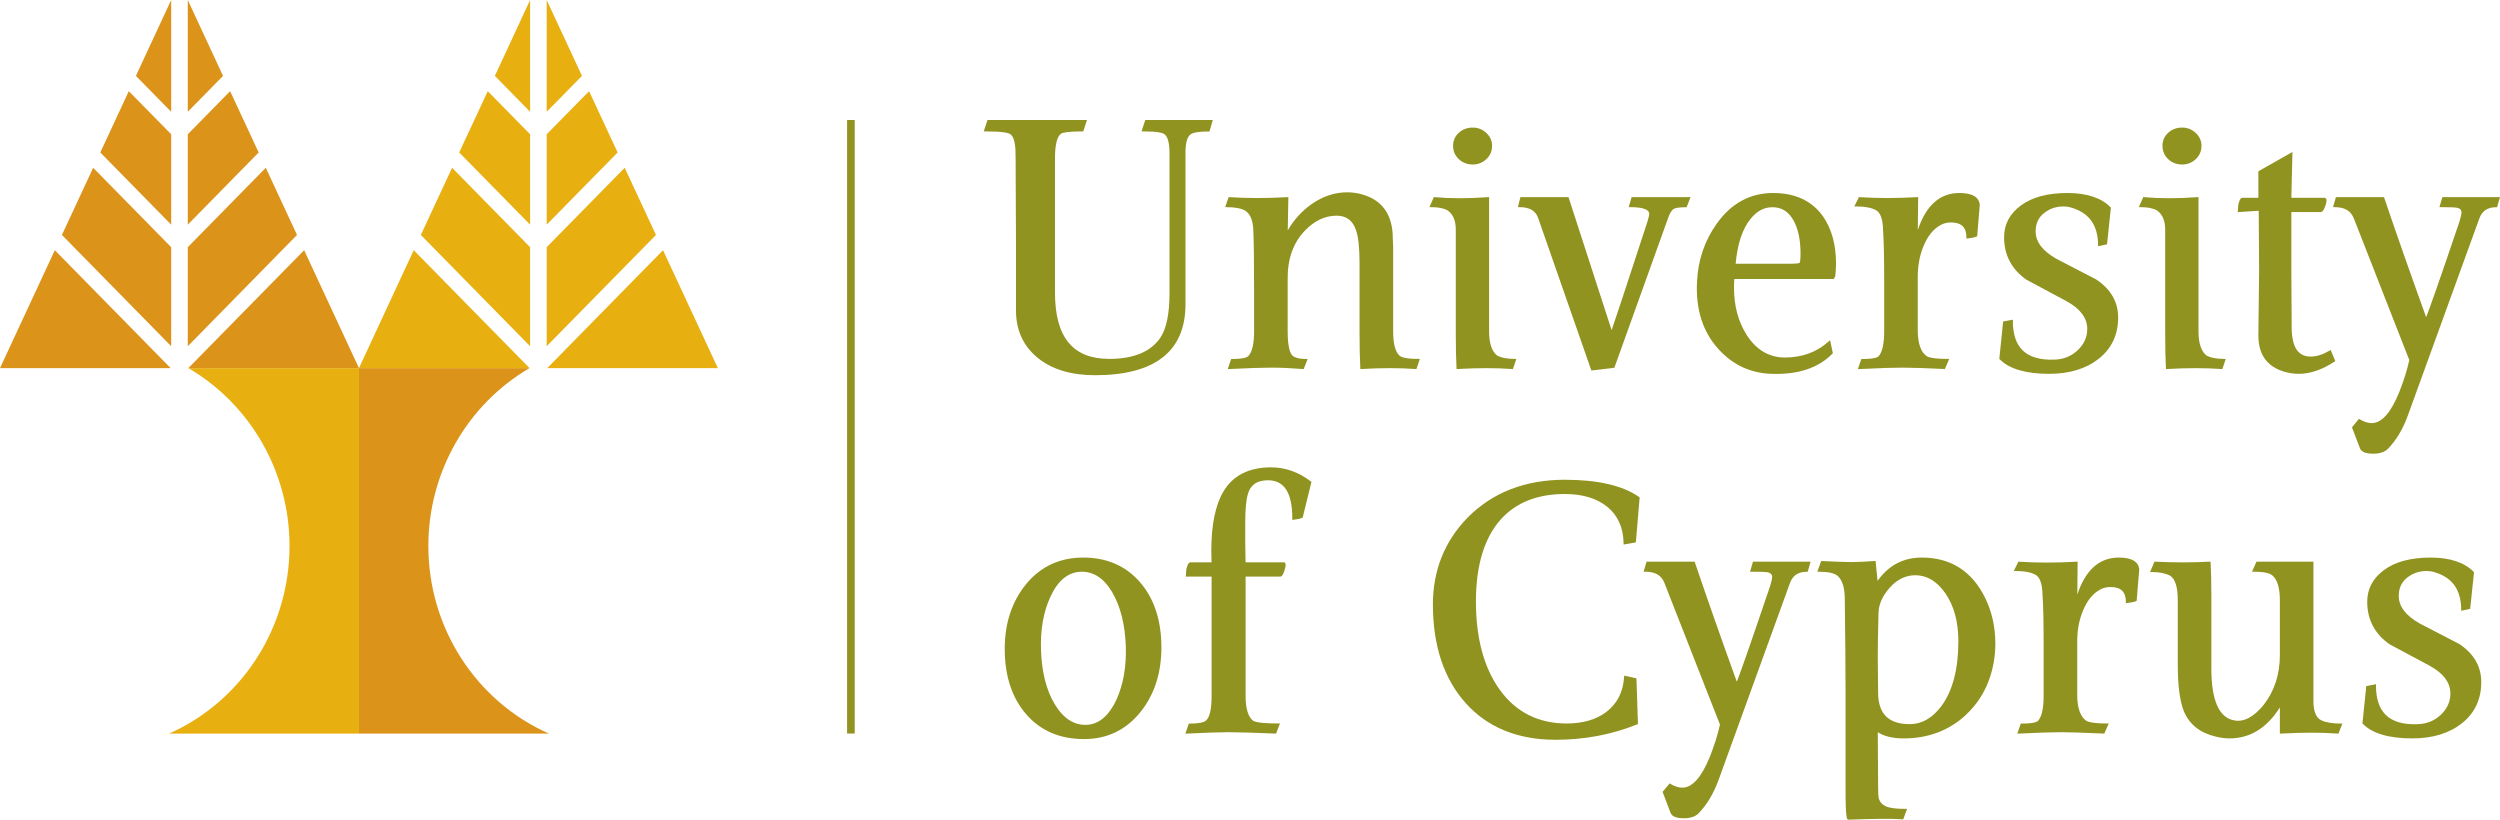 <?xml version="1.0" encoding="UTF-8"?>
<svg xmlns="http://www.w3.org/2000/svg" width="183" height="60" viewBox="0 0 183 60" fill="none">
  <path d="M26.276 26.945H13.786C18.358 29.615 21.193 34.592 21.193 39.961C21.193 45.933 17.737 51.309 12.375 53.699H26.276V26.945Z" fill="#E7AF10"></path>
  <path d="M26.276 26.945L22.263 18.315L13.786 26.945H26.276Z" fill="#DB931A"></path>
  <path d="M19.456 12.282L13.745 18.095V25.344L21.741 17.198L19.456 12.282Z" fill="#DB931A"></path>
  <path d="M16.845 6.674L13.745 9.83V16.446L18.934 11.161L16.845 6.674Z" fill="#DB931A"></path>
  <path d="M13.745 0V8.184L16.326 5.555L13.745 0Z" fill="#DB931A"></path>
  <path d="M0 26.945L4.013 18.315L12.49 26.945H0Z" fill="#DB931A"></path>
  <path d="M6.82 12.282L12.531 18.095V25.344L4.533 17.198L6.82 12.282Z" fill="#DB931A"></path>
  <path d="M9.427 6.674L12.531 9.83V16.446L7.343 11.161L9.427 6.674Z" fill="#DB931A"></path>
  <path d="M12.531 0V8.184L9.949 5.555L12.531 0Z" fill="#DB931A"></path>
  <path d="M26.276 26.945H38.762C34.189 29.615 31.355 34.592 31.355 39.961C31.355 45.933 34.812 51.309 40.176 53.699H26.276V26.945Z" fill="#DB931A"></path>
  <path d="M26.276 26.945L30.286 18.315L38.762 26.945H26.276Z" fill="#E7AF10"></path>
  <path d="M33.093 12.282L38.803 18.095V25.344L30.806 17.198L33.093 12.282Z" fill="#E7AF10"></path>
  <path d="M35.704 6.674L38.804 9.83V16.446L33.614 11.161L35.704 6.674Z" fill="#E7AF10"></path>
  <path d="M38.804 0V8.184L36.225 5.555L38.804 0Z" fill="#E7AF10"></path>
  <path d="M52.547 26.945L48.534 18.315L40.058 26.945H52.547Z" fill="#E7AF10"></path>
  <path d="M45.727 12.282L40.017 18.095V25.344L48.017 17.198L45.727 12.282Z" fill="#E7AF10"></path>
  <path d="M43.121 6.674L40.017 9.83V16.446L45.21 11.161L43.121 6.674Z" fill="#E7AF10"></path>
  <path d="M40.017 0V8.184L42.6 5.555L40.017 0Z" fill="#E7AF10"></path>
  <path d="M62.007 8.785V53.694H62.566V8.785H62.007Z" fill="#90931F"></path>
  <path d="M88.655 8.785H83.835L83.559 9.619H83.684C84.725 9.619 85.091 9.724 85.217 9.812C85.476 9.985 85.607 10.451 85.607 11.195V21.49C85.607 23.01 85.369 24.116 84.902 24.772C84.191 25.767 82.947 26.271 81.201 26.271C78.526 26.271 77.225 24.682 77.225 21.414V11.587C77.225 10.599 77.374 9.993 77.668 9.787C77.78 9.711 78.142 9.619 79.227 9.619H79.293L79.568 8.785H72.284L72.009 9.619H72.134C73.392 9.619 73.812 9.726 73.942 9.814C74.125 9.934 74.24 10.192 74.291 10.584C74.326 10.757 74.343 11.091 74.343 11.586L74.371 18.021V22.736C74.371 24.166 74.9 25.325 75.945 26.183C76.986 27.034 78.398 27.466 80.145 27.466C84.546 27.466 86.778 25.716 86.778 22.267V11.199C86.778 10.47 86.901 10.013 87.145 9.842C87.272 9.741 87.602 9.626 88.467 9.626H88.534L88.777 8.785H88.655Z" fill="#90931F"></path>
  <path d="M95.997 14.949C95.279 15.46 94.703 16.104 94.264 16.86C94.273 16.333 94.308 14.426 94.308 14.426L94.21 14.432C92.716 14.517 91.301 14.517 90.005 14.432L89.936 14.427L89.682 15.164H89.81C90.428 15.164 90.889 15.259 91.174 15.437C91.535 15.68 91.728 16.171 91.745 16.901C91.78 17.713 91.799 19.226 91.799 21.389V24.258C91.799 25.167 91.656 25.777 91.372 26.071C91.276 26.165 90.991 26.278 90.184 26.278H90.12L89.868 27.018L90.002 27.012C91.362 26.944 92.408 26.911 93.115 26.911C93.725 26.911 94.482 26.944 95.365 27.012L95.429 27.017L95.719 26.278H95.586C95.16 26.278 94.843 26.206 94.647 26.061C94.469 25.931 94.258 25.513 94.258 24.256V20.447C94.238 18.965 94.665 17.765 95.518 16.884C96.212 16.157 96.995 15.788 97.84 15.788C98.555 15.788 99.019 16.136 99.258 16.848C99.432 17.325 99.519 18.15 99.519 19.299V24.363C99.519 25.419 99.539 26.283 99.574 26.926L99.578 27.017L99.67 27.012C101.084 26.926 102.41 26.926 103.611 27.012L103.68 27.017L103.933 26.271H103.805C102.899 26.271 102.566 26.143 102.448 26.036C102.136 25.76 101.979 25.161 101.979 24.253L101.98 19.538L101.979 18.025C101.978 18.021 101.952 17.453 101.952 17.453C101.952 15.746 101.205 14.662 99.734 14.238C99.367 14.13 98.996 14.077 98.633 14.077C97.703 14.077 96.816 14.368 95.997 14.949Z" fill="#90931F"></path>
  <path d="M108.903 14.432C107.501 14.537 106.194 14.537 105.025 14.432L104.958 14.427L104.634 15.164H104.775C105.275 15.164 105.665 15.24 105.941 15.388C106.358 15.665 106.564 16.137 106.564 16.822V24.364C106.564 25.419 106.581 26.283 106.617 26.927L106.622 27.017L106.713 27.012C108.136 26.927 109.469 26.927 110.678 27.012L110.745 27.017L110.999 26.272H110.871C110.348 26.272 109.93 26.196 109.621 26.048C109.215 25.761 109.002 25.155 109.002 24.252V14.425L108.903 14.432Z" fill="#90931F"></path>
  <path d="M106.789 9.715C106.51 9.97 106.365 10.287 106.365 10.665C106.365 11.06 106.506 11.389 106.788 11.652C107.063 11.911 107.407 12.042 107.808 12.042C108.188 12.042 108.523 11.911 108.8 11.652C109.079 11.389 109.221 11.059 109.221 10.665C109.221 10.308 109.079 9.993 108.8 9.732C108.523 9.471 108.187 9.338 107.808 9.338C107.407 9.338 107.065 9.466 106.789 9.715Z" fill="#90931F"></path>
  <path d="M123.614 14.43H119.435L119.22 15.163H119.342C119.975 15.163 120.728 15.248 120.728 15.668C120.712 15.79 120.668 15.976 120.596 16.213C118.993 21.125 118.11 23.798 117.971 24.168C117.96 24.132 114.814 14.43 114.814 14.43H111.293L111.113 15.163H111.229C111.963 15.163 112.409 15.424 112.593 15.961L116.487 27.121L118.171 26.921L122.14 15.864C122.256 15.558 122.388 15.362 122.526 15.287C122.629 15.233 122.862 15.168 123.397 15.168H123.46L123.747 14.43H123.614Z" fill="#90931F"></path>
  <path d="M125.664 16.375C124.78 17.614 124.293 19.041 124.223 20.61C124.114 22.64 124.646 24.305 125.805 25.569C126.838 26.706 128.133 27.312 129.655 27.365C131.608 27.436 133.112 26.939 134.129 25.889L134.165 25.853L133.96 24.899L133.843 25.004C132.986 25.779 131.912 26.17 130.653 26.17C129.492 26.17 128.545 25.606 127.842 24.493C127.235 23.532 126.928 22.373 126.928 21.042C126.928 20.841 126.937 20.636 126.952 20.425H134.255V20.275C134.283 20.307 134.317 20.348 134.317 20.348C134.371 20.032 134.397 19.677 134.397 19.292C134.397 17.911 134.077 16.745 133.439 15.831C132.637 14.701 131.409 14.128 129.794 14.128C128.106 14.128 126.716 14.884 125.664 16.375ZM128.145 16.019C128.591 15.455 129.127 15.168 129.739 15.168C130.444 15.168 130.962 15.511 131.325 16.212C131.638 16.804 131.798 17.594 131.798 18.564C131.798 19.126 131.747 19.22 131.737 19.233C131.731 19.24 131.667 19.303 131.217 19.303H127.05C127.181 17.856 127.546 16.747 128.145 16.019Z" fill="#90931F"></path>
  <path d="M140.385 16.832C140.394 16.05 140.409 14.426 140.409 14.426L140.311 14.432C138.836 14.517 137.429 14.517 136.132 14.432L136.073 14.43L135.737 15.111H135.883C136.528 15.111 137.021 15.21 137.348 15.4C137.657 15.584 137.824 16.07 137.841 16.849C137.893 17.578 137.922 18.823 137.922 20.552V24.258C137.922 25.167 137.784 25.779 137.515 26.073C137.429 26.168 137.152 26.278 136.314 26.278H136.25L135.996 27.018L136.131 27.012C137.509 26.944 138.556 26.911 139.242 26.911C139.857 26.911 140.886 26.944 142.3 27.012L142.362 27.016L142.685 26.271H142.545C141.525 26.271 141.149 26.155 141.013 26.055C140.61 25.763 140.396 25.154 140.38 24.25V20.442C140.364 19.538 140.503 18.726 140.797 18.028C141.105 17.268 141.539 16.74 142.083 16.457C142.3 16.341 142.544 16.284 142.81 16.284C143.572 16.284 143.941 16.638 143.941 17.363V17.465L144.043 17.454C144.356 17.417 144.564 17.373 144.682 17.317L144.729 17.293L144.92 14.997L144.919 14.987C144.861 14.415 144.357 14.127 143.422 14.127C141.998 14.127 140.982 15.04 140.385 16.832Z" fill="#90931F"></path>
  <path d="M147.946 15.026C147.119 15.63 146.699 16.414 146.699 17.36C146.699 18.666 147.247 19.714 148.329 20.47L151.247 22.036C152.269 22.587 152.788 23.274 152.788 24.08C152.788 24.672 152.553 25.196 152.09 25.634C151.623 26.073 151.056 26.306 150.398 26.323C149.348 26.367 148.561 26.14 148.057 25.646C147.583 25.183 147.341 24.464 147.341 23.512V23.398L146.629 23.536L146.349 26.269L146.379 26.3C147.077 27.007 148.295 27.365 150 27.365C151.485 27.365 152.71 26.992 153.639 26.252C154.575 25.509 155.049 24.494 155.049 23.239C155.049 22.102 154.507 21.166 153.444 20.457C153.435 20.453 150.524 18.943 150.524 18.943C149.519 18.375 149.009 17.701 149.009 16.944C149.009 16.344 149.225 15.892 149.67 15.563C150.064 15.263 150.524 15.112 151.039 15.112C151.243 15.112 151.424 15.136 151.576 15.186C152.906 15.561 153.561 16.451 153.579 17.912L153.58 18.024L154.236 17.883L154.516 15.2L154.486 15.167C153.81 14.477 152.747 14.128 151.332 14.128C149.903 14.128 148.764 14.43 147.946 15.026Z" fill="#90931F"></path>
  <path d="M160.832 14.432C159.428 14.537 158.121 14.537 156.952 14.432L156.887 14.427L156.562 15.164H156.701C157.201 15.164 157.594 15.24 157.867 15.388C158.284 15.665 158.492 16.137 158.492 16.822V24.364C158.492 25.419 158.509 26.283 158.544 26.927L158.551 27.017L158.64 27.012C160.062 26.927 161.395 26.927 162.605 27.012L162.674 27.017L162.926 26.272H162.8C162.277 26.272 161.855 26.196 161.549 26.048C161.142 25.761 160.93 25.155 160.93 24.252V14.425L160.832 14.432Z" fill="#90931F"></path>
  <path d="M158.716 9.715C158.435 9.97 158.293 10.287 158.293 10.665C158.293 11.06 158.435 11.389 158.714 11.652C158.99 11.911 159.333 12.042 159.733 12.042C160.117 12.042 160.45 11.911 160.727 11.652C161.007 11.389 161.149 11.059 161.149 10.665C161.149 10.308 161.007 9.993 160.727 9.732C160.449 9.471 160.116 9.338 159.733 9.338C159.335 9.338 158.992 9.466 158.716 9.715Z" fill="#90931F"></path>
  <path d="M165.313 12.536V14.48H164.143C164.015 14.48 163.928 14.628 163.842 14.991C163.837 15.002 163.809 15.429 163.809 15.429L163.803 15.534L163.906 15.521C163.906 15.521 165.171 15.442 165.338 15.429C165.341 15.616 165.368 19.78 165.368 19.78L165.313 24.514V24.569C165.313 26.108 166.097 27.027 167.643 27.311C167.846 27.346 168.05 27.365 168.251 27.365C169.105 27.365 169.99 27.064 170.879 26.474L170.942 26.431L170.605 25.618L170.515 25.67C170.03 25.956 169.568 26.101 169.138 26.101C168.221 26.101 167.768 25.419 167.751 24.013L167.726 19.916V15.521H169.889C169.99 15.521 170.073 15.419 170.176 15.17C170.261 14.962 170.304 14.797 170.304 14.669C170.304 14.554 170.236 14.506 170.196 14.487L170.181 14.48H167.726C167.733 14.298 167.808 11.123 167.808 11.123L165.313 12.536Z" fill="#90931F"></path>
  <path d="M182.879 14.43H178.78L178.567 15.163H178.687C179.323 15.163 179.723 15.178 179.879 15.213C180.15 15.287 180.18 15.434 180.18 15.536C180.18 15.682 180.127 15.918 180.027 16.237C178.426 20.962 177.808 22.691 177.594 23.216C176.526 20.266 175.493 17.331 174.528 14.49L174.508 14.43H170.99L170.776 15.163H170.897C171.616 15.163 172.071 15.424 172.292 15.964C172.292 15.964 176.34 26.297 176.36 26.356C176.202 27.085 175.953 27.877 175.621 28.711C175.013 30.212 174.335 30.972 173.611 30.972C173.342 30.972 173.048 30.881 172.744 30.697L172.676 30.658L172.164 31.28L172.747 32.813C172.852 33.081 173.171 33.211 173.719 33.211C174.207 33.211 174.571 33.086 174.805 32.845C175.398 32.23 175.888 31.422 176.245 30.443L181.487 15.993C181.688 15.437 182.092 15.168 182.716 15.168H182.784L183 14.43H182.879Z" fill="#90931F"></path>
  <path d="M75.13 42.735C74.081 44.004 73.546 45.605 73.546 47.495C73.546 49.475 74.075 51.084 75.118 52.284C76.163 53.489 77.587 54.101 79.347 54.101C81.04 54.101 82.431 53.433 83.486 52.114C84.499 50.854 85.015 49.262 85.015 47.391C85.015 45.431 84.491 43.83 83.457 42.627C82.418 41.424 81.018 40.813 79.294 40.813C77.587 40.813 76.186 41.459 75.13 42.735ZM77.187 51.514C76.588 50.506 76.256 49.189 76.203 47.596C76.149 46.089 76.383 44.77 76.894 43.679C77.435 42.501 78.177 41.887 79.107 41.853C80.037 41.82 80.811 42.324 81.41 43.347C82.019 44.389 82.355 45.716 82.408 47.291C82.461 48.78 82.228 50.108 81.716 51.235C81.159 52.411 80.424 53.026 79.532 53.058C78.602 53.091 77.812 52.573 77.187 51.514Z" fill="#90931F"></path>
  <path d="M89.561 35.967C88.965 36.964 88.666 38.433 88.666 40.34C88.666 40.604 88.672 40.883 88.686 41.165H87.139C87.013 41.165 86.926 41.314 86.837 41.677C86.837 41.687 86.807 42.116 86.807 42.116L86.801 42.214L86.898 42.207H88.688V50.957C88.688 51.928 88.546 52.534 88.265 52.755C88.086 52.896 87.69 52.967 87.085 52.967H87.021L86.768 53.706L86.902 53.698C88.261 53.633 89.292 53.597 89.96 53.597C90.612 53.597 91.75 53.633 93.34 53.698L93.406 53.702L93.694 52.958H93.56C92.252 52.958 91.831 52.842 91.708 52.743C91.359 52.456 91.179 51.852 91.179 50.952V42.207H93.72C93.822 42.207 93.901 42.102 93.994 41.849C94.069 41.635 94.107 41.47 94.107 41.336C94.107 41.182 94.024 41.165 93.987 41.165H91.177C91.175 41.002 91.151 39.667 91.151 39.667V38.292C91.151 37.263 91.222 36.528 91.361 36.108C91.531 35.599 91.852 35.303 92.343 35.206C92.497 35.173 92.653 35.155 92.808 35.155C94.011 35.155 94.596 36.072 94.596 37.954V38.058L94.698 38.046C94.999 38.009 95.2 37.963 95.317 37.908L95.355 37.889L95.999 35.276L95.951 35.239C95.059 34.558 94.084 34.209 93.049 34.209C91.428 34.209 90.254 34.802 89.561 35.967Z" fill="#90931F"></path>
  <path d="M107.415 37.902C105.736 39.632 104.888 41.764 104.888 44.245C104.888 47.257 105.694 49.686 107.286 51.466C108.883 53.249 111.097 54.152 113.87 54.152C115.984 54.152 117.993 53.771 119.842 53.024L119.899 53L119.787 49.653L118.888 49.457L118.883 49.566C118.814 50.657 118.373 51.517 117.575 52.119C116.842 52.677 115.865 52.959 114.672 52.959C112.632 52.959 110.999 52.148 109.821 50.543C108.637 48.932 108.038 46.741 108.038 44.025C108.038 41.4 108.647 39.384 109.846 38.034C110.954 36.79 112.536 36.161 114.546 36.161C115.848 36.161 116.897 36.479 117.669 37.113C118.432 37.74 118.827 38.629 118.846 39.752L118.849 39.862L119.745 39.701L120.022 36.41L119.981 36.378C118.786 35.542 116.958 35.118 114.551 35.118C111.631 35.118 109.233 36.055 107.415 37.902Z" fill="#90931F"></path>
  <path d="M132.415 41.115H128.319L128.103 41.849H128.226C128.862 41.849 129.261 41.864 129.416 41.898C129.687 41.972 129.721 42.12 129.721 42.222C129.721 42.368 129.668 42.603 129.564 42.926C127.964 47.648 127.346 49.377 127.135 49.902C126.066 46.954 125.033 44.017 124.067 41.175L124.044 41.115H120.528L120.313 41.849H120.435C121.154 41.849 121.61 42.109 121.828 42.651C121.828 42.651 125.879 52.983 125.901 53.04C125.74 53.769 125.493 54.563 125.16 55.397C124.55 56.897 123.874 57.657 123.148 57.657C122.879 57.657 122.589 57.566 122.281 57.384L122.217 57.344L121.702 57.966L122.284 59.498C122.391 59.767 122.707 59.896 123.256 59.896C123.744 59.896 124.109 59.773 124.342 59.53C124.938 58.916 125.424 58.109 125.786 57.129L131.025 42.679C131.228 42.123 131.628 41.853 132.257 41.853H132.325L132.538 41.115L132.415 41.115Z" fill="#90931F"></path>
  <path d="M137.439 42.521C137.405 42.172 137.292 41.06 137.292 41.06L137.205 41.067C136.493 41.118 135.926 41.144 135.52 41.144C135.112 41.144 134.392 41.118 133.377 41.067L133.311 41.063L133.027 41.851H133.157C133.835 41.851 134.296 41.957 134.53 42.167C134.867 42.477 135.039 43.05 135.039 43.87C135.075 46.789 135.094 48.955 135.094 50.493V57.742C135.094 60 135.195 60 135.317 60C137.173 59.928 138.493 59.919 139.25 59.972L139.316 59.975L139.599 59.21H139.468C138.8 59.21 138.321 59.149 138.046 59.022C137.781 58.903 137.612 58.719 137.529 58.465C137.498 58.324 137.479 58.051 137.479 57.657C137.479 57.657 137.457 53.904 137.454 53.594C137.899 53.891 138.53 54.051 139.353 54.051C140.999 54.051 142.429 53.56 143.605 52.594C144.509 51.837 145.17 50.913 145.569 49.84C145.894 48.981 146.059 48.063 146.059 47.118C146.059 45.909 145.812 44.79 145.324 43.789C144.364 41.813 142.797 40.813 140.678 40.813C139.316 40.813 138.232 41.392 137.439 42.521ZM137.479 50.741L137.453 48.093C137.453 47.26 137.472 46.169 137.508 44.847C137.523 44.228 137.805 43.606 138.34 43.005C138.873 42.409 139.5 42.107 140.202 42.107C141.058 42.107 141.804 42.56 142.418 43.455C143.037 44.361 143.352 45.534 143.352 46.94C143.352 48.975 142.935 50.569 142.111 51.683C141.453 52.562 140.676 53.008 139.8 53.008C138.256 53.008 137.497 52.267 137.479 50.741Z" fill="#90931F"></path>
  <path d="M152.061 43.518C152.066 42.736 152.082 41.111 152.082 41.111L151.983 41.118C150.507 41.202 149.1 41.202 147.803 41.118L147.743 41.115L147.41 41.798H147.556C148.201 41.798 148.693 41.896 149.018 42.086C149.33 42.269 149.496 42.755 149.512 43.533C149.566 44.264 149.593 45.51 149.593 47.238V50.943C149.593 51.853 149.457 52.464 149.188 52.76C149.1 52.853 148.823 52.965 147.988 52.965H147.923L147.666 53.705L147.802 53.698C149.182 53.632 150.227 53.597 150.912 53.597C151.529 53.597 152.558 53.632 153.972 53.698L154.035 53.702L154.359 52.958H154.219C153.198 52.958 152.823 52.84 152.686 52.741C152.283 52.448 152.068 51.84 152.053 50.936V47.13C152.035 46.224 152.174 45.413 152.47 44.714C152.779 43.953 153.21 43.427 153.756 43.143C153.972 43.028 154.219 42.97 154.486 42.97C155.243 42.97 155.614 43.324 155.614 44.049V44.154L155.716 44.14C156.029 44.103 156.238 44.059 156.357 44.003L156.403 43.98L156.592 41.683V41.676C156.534 41.101 156.029 40.813 155.095 40.813C153.67 40.813 152.654 41.728 152.061 43.518Z" fill="#90931F"></path>
  <path d="M161.722 41.115C160.463 41.183 159.132 41.183 157.769 41.115L157.706 41.112L157.386 41.873H157.523C158.067 41.873 158.517 41.965 158.863 42.147C159.224 42.382 159.413 42.986 159.413 43.935V48.607C159.413 50.208 159.568 51.382 159.875 52.1C160.278 53.04 161.056 53.652 162.188 53.918C162.531 54.006 162.873 54.051 163.2 54.051C164.708 54.051 165.944 53.283 166.886 51.785V53.703L166.979 53.698C168.583 53.612 169.97 53.612 171.106 53.698L171.174 53.703L171.463 52.965H171.327C170.709 52.965 170.226 52.88 169.894 52.713C169.53 52.523 169.344 52.06 169.344 51.334V41.115H165.172L164.848 41.849H164.99C165.66 41.849 166.112 41.937 166.328 42.113C166.698 42.423 166.886 43.029 166.886 43.917V47.956C166.886 49.352 166.494 50.569 165.72 51.57C164.994 52.476 164.261 52.869 163.548 52.734C162.435 52.538 161.872 51.266 161.872 48.954V43.651C161.872 42.63 161.854 41.806 161.816 41.202L161.81 41.11L161.722 41.115Z" fill="#90931F"></path>
  <path d="M174.526 41.713C173.7 42.316 173.28 43.101 173.28 44.045C173.28 45.353 173.828 46.399 174.908 47.156L177.828 48.721C178.851 49.273 179.369 49.96 179.369 50.767C179.369 51.359 179.133 51.883 178.67 52.32C178.203 52.76 177.635 52.992 176.979 53.009C175.929 53.053 175.142 52.826 174.637 52.333C174.165 51.867 173.923 51.15 173.923 50.198V50.084L173.21 50.224L172.931 52.955L172.961 52.987C173.657 53.693 174.876 54.051 176.58 54.051C178.067 54.051 179.291 53.678 180.221 52.938C181.153 52.195 181.628 51.182 181.628 49.927C181.628 48.788 181.088 47.853 180.025 47.143C180.012 47.138 177.105 45.631 177.105 45.631C176.102 45.061 175.589 44.387 175.589 43.63C175.589 43.03 175.806 42.579 176.25 42.249C176.645 41.95 177.107 41.798 177.62 41.798C177.823 41.798 178.007 41.822 178.158 41.872C179.487 42.247 180.143 43.137 180.158 44.598L180.161 44.709L180.817 44.569L181.098 41.886L181.065 41.853C180.389 41.163 179.326 40.814 177.914 40.814C176.484 40.814 175.346 41.116 174.526 41.713Z" fill="#90931F"></path>
</svg>
